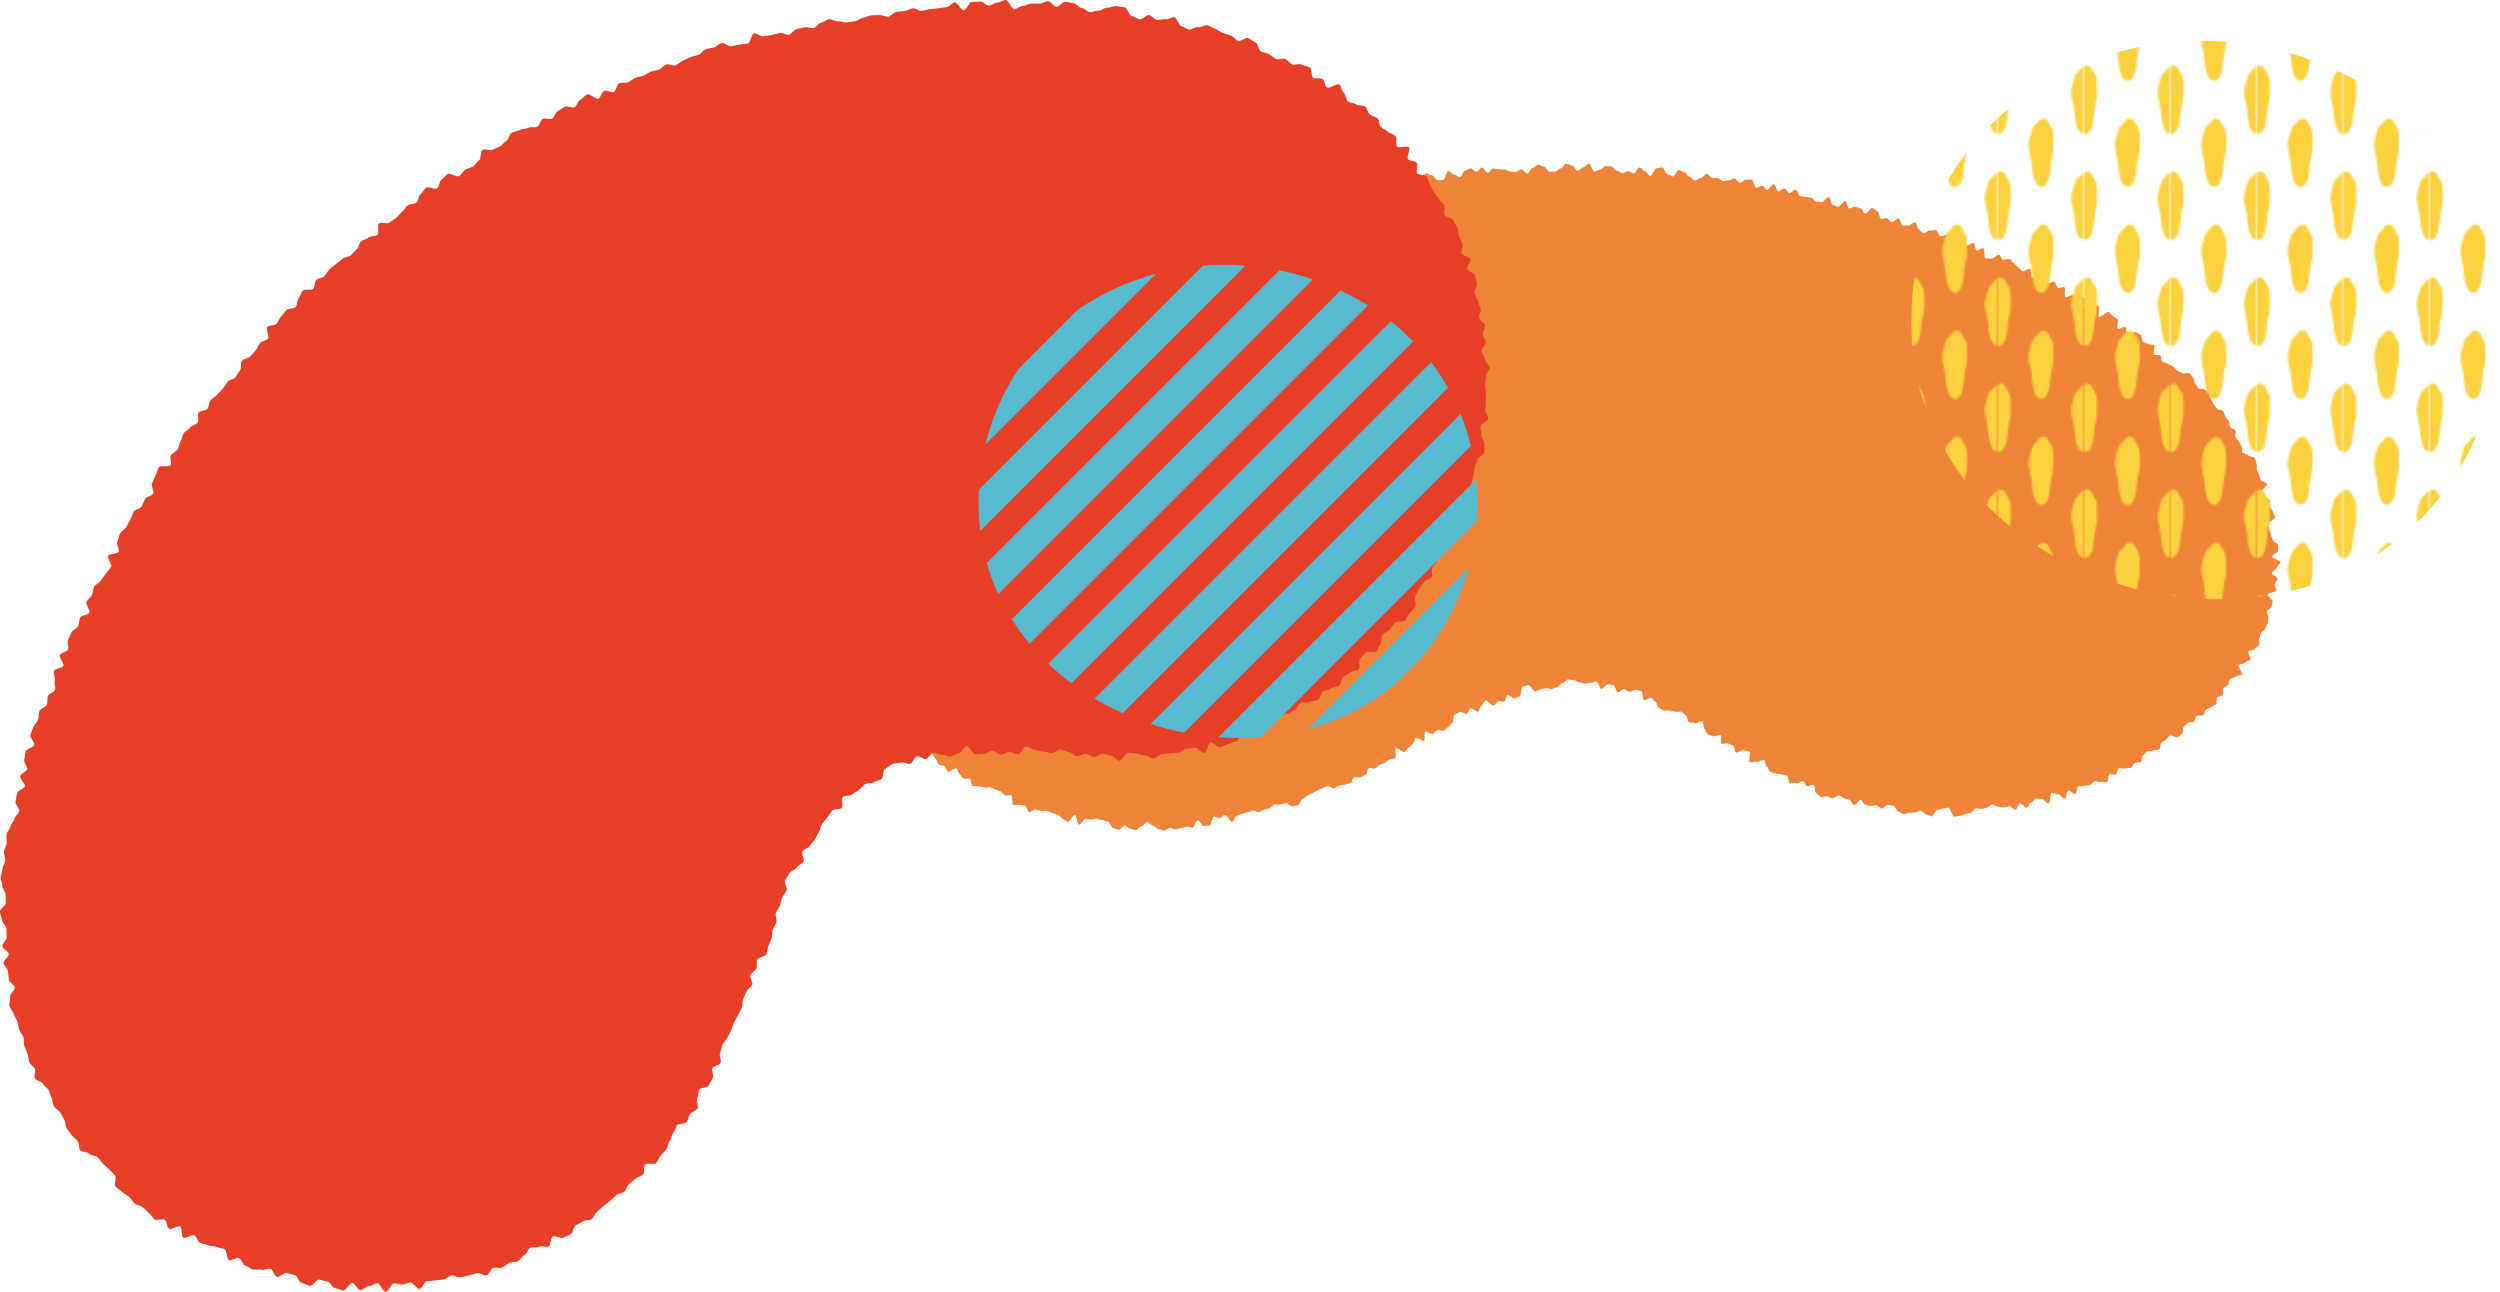 <?xml version="1.0" encoding="UTF-8"?><svg id="_レイヤー_2" xmlns="http://www.w3.org/2000/svg" width="738.55" height="381.6" xmlns:xlink="http://www.w3.org/1999/xlink" viewBox="0 0 738.55 381.6"><defs><style>.cls-1{fill:#fcd13e;}.cls-2{fill:#e73e28;}.cls-3{fill:none;}.cls-4{fill:#58bacf;}.cls-5{fill:url(#Unnamed_Pattern_15);}.cls-6{fill:#ef8337;}.cls-7{clip-path:url(#clippath);}</style><clipPath id="clippath"><rect class="cls-3" x="0" y="0" width="43.5" height="54"/></clipPath><pattern id="Unnamed_Pattern_15" x="0" y="0" width="43.5" height="54" patternTransform="translate(-736.7 -3603.69) scale(.58)" patternUnits="userSpaceOnUse" viewBox="0 0 43.5 54"><rect class="cls-3" width="43.5" height="54"/><g class="cls-7"><path class="cls-1" d="M49.83,51.27c0,2.56-.89,5.13-1.32,7.93-.43,2.8-.39,5.85-1.11,8.04-.98,2.97-2.19,4.18-3.44,4.18-1.74,0-3.06-1.02-3.95-3.81-.75-2.36-1.07-5.48-1.37-8.57-.3-3.08-1.5-6.21-1.5-8.9s1.16-5.06,1.55-7.13c.46-2.44,1.8-2.78,2.88-4.1.97-1.19,1.62-2.32,3.16-2.32,1.62,0,2.03.91,2.78,2.41.78,1.56,2.02,2.58,2.23,5.22.16,2.13.09,4.56.09,7.06Z"/><path class="cls-1" d="M6.33,51.27c0,2.56-.89,5.13-1.32,7.93-.43,2.8-.39,5.85-1.11,8.04-.98,2.97-2.19,4.18-3.44,4.18-1.74,0-3.06-1.02-3.95-3.81-.75-2.36-1.07-5.48-1.37-8.57-.3-3.08-1.5-6.21-1.5-8.9s1.16-5.06,1.55-7.13c.46-2.44,1.8-2.78,2.88-4.1.97-1.19,1.62-2.32,3.16-2.32,1.62,0,2.03.91,2.78,2.41.78,1.56,2.02,2.58,2.23,5.22.16,2.13.09,4.56.09,7.06Z"/><path class="cls-1" d="M49.83-2.73c0,2.56-.89,5.13-1.32,7.93-.43,2.8-.39,5.85-1.11,8.04-.98,2.97-2.19,4.18-3.44,4.18-1.74,0-3.06-1.02-3.95-3.81-.75-2.36-1.07-5.48-1.37-8.57-.3-3.08-1.5-6.21-1.5-8.9s1.16-5.06,1.55-7.13c.46-2.44,1.8-2.78,2.88-4.1.97-1.19,1.62-2.32,3.16-2.32,1.62,0,2.03.91,2.78,2.41.78,1.56,2.02,2.58,2.23,5.22.16,2.13.09,4.56.09,7.06Z"/><path class="cls-1" d="M28.08,24.27c0,2.56-.89,5.13-1.32,7.93-.43,2.8-.39,5.85-1.11,8.04-.98,2.97-2.19,4.18-3.44,4.18-1.74,0-3.06-1.02-3.95-3.81-.75-2.36-1.07-5.48-1.37-8.57-.3-3.08-1.5-6.21-1.5-8.9s1.16-5.06,1.55-7.13c.46-2.44,1.8-2.78,2.88-4.1.97-1.19,1.62-2.32,3.16-2.32,1.62,0,2.03.91,2.78,2.41.78,1.56,2.02,2.58,2.23,5.22.16,2.13.09,4.56.09,7.06Z"/><path class="cls-1" d="M6.33-2.73c0,2.56-.89,5.13-1.32,7.93-.43,2.8-.39,5.85-1.11,8.04-.98,2.97-2.19,4.18-3.44,4.18-1.74,0-3.06-1.02-3.95-3.81-.75-2.36-1.07-5.48-1.37-8.57-.3-3.08-1.5-6.21-1.5-8.9s1.16-5.06,1.55-7.13c.46-2.44,1.8-2.78,2.88-4.1.97-1.19,1.62-2.32,3.16-2.32,1.62,0,2.03.91,2.78,2.41.78,1.56,2.02,2.58,2.23,5.22.16,2.13.09,4.56.09,7.06Z"/></g></pattern></defs><g id="_レイヤー_1-2"><path class="cls-6" d="M302.84,238.05c.53.18.62,1.68,1.15,1.86s1.49-.97,2.02-.8,1.06.33,1.6.49,1.22-.24,1.76-.09.99.57,1.53.7,1.06.34,1.6.47.89,1.07,1.44,1.19.98.79,1.52.91,1.57-2.14,2.11-2.03.61,2.79,1.16,2.89,1.45-1.86,2-1.77,1.09.14,1.64.23,1.15-.32,1.71-.25,1.06.38,1.61.45,1.07.33,1.62.39.94,1.86,1.49,1.91,1.09.5,1.65.54,1.22-1.32,1.77-1.28,1.07.93,1.62.96,1.11.44,1.67.45,1.15-1.21,1.71-1.2,1.12-1.26,1.68-1.25,1.1,1.05,1.66,1.05,1.13,1.07,1.69,1.05,1.14.49,1.7.47,1.1-.75,1.65-.78,1.15.42,1.7.39,1.11-.33,1.66-.38,1.1-.35,1.65-.4,1.16.32,1.71.27.89-2.11,1.45-2.17,1.34,1.8,1.89,1.73,1.12-.11,1.67-.19.76-2.5,1.31-2.58,1.2.52,1.74.43.95-.94,1.5-1.04,1.54,2.25,2.09,2.15.81-1.68,1.35-1.8,1.04-.45,1.58-.56,1.05-.37,1.59-.49,1.03-.42,1.57-.55,1.29.59,1.83.45,1-.57,1.53-.72,1.08-.24,1.62-.39.89-.92,1.42-1.07,1.19.13,1.72-.03,1.09-.23,1.62-.4,1.55,1.13,2.07.95,1.13-.19,1.65-.37.64-1.55,1.16-1.74.91-.75,1.43-.94.95-.61,1.47-.81.96-.58,1.47-.79,1.02-.43,1.53-.64.98-.52,1.49-.74,1.61.9,2.12.67.97-.57,1.47-.81,1.24-.01,1.74-.25,1.11-.3,1.61-.54.53-1.43,1.03-1.68,1.42.29,1.91.03,1.02-.49,1.5-.75.38-1.63.86-1.9c.48-.27,1.46.33,1.94.06s.84-.75,1.32-1.03,1.06-.37,1.54-.65.88-.69,1.36-.97,1.22-.1,1.7-.38-.32-2.71.16-2.99,2.14,1.45,2.62,1.17.69-1,1.17-1.28.78-.86,1.25-1.14.4-1.5.88-1.78,1.95,1.16,2.43.88-.12-2.42.36-2.7,1.8.91,2.28.64.79-.84,1.28-1.11,1.49.41,1.97.15.8-.83,1.28-1.09.73-.96,1.22-1.22.14-2.13.63-2.38.97-.55,1.47-.8,1.61.74,2.11.5.62-1.28,1.11-1.51,1.73,1.11,2.24.88.53-1.5,1.04-1.73.66-1.29,1.17-1.51,1.9,1.72,2.41,1.51.76-1.04,1.28-1.24,1.25.23,1.77.05.56-1.73,1.08-1.91,1.52,1.12,2.04.96.98-.48,1.51-.63.38-2.78.91-2.92,1.11-.24,1.65-.37,1.58,1.97,2.12,1.85,1.01-.51,1.55-.61,1.07-.23,1.61-.32,1.13.28,1.68.21,1.03-.51,1.58-.57,1.01-1.11,1.56-1.15,1.07-1.07,1.63-1.1,1.15.22,1.7.21,1.12.67,1.68.68,1.1.32,1.66.35,1.14-.3,1.69-.26,1.17-.42,1.72-.35.85,2.09,1.4,2.17,1.34-1.43,1.89-1.33,1.13.07,1.68.19.68,2.01,1.22,2.14,1.39-1.06,1.93-.92.99.58,1.52.74,1.38-.69,1.91-.52,1.14.18,1.66.36.26,2.48.78,2.68,1.55-.93,2.07-.71c.51.21.82.91,1.32,1.13s.49,1.58.99,1.81.93.56,1.43.8,1.28-.13,1.77.11,1.22.02,1.71.28,1.39-.25,1.87.02.79.86,1.28,1.13.34,1.63.82,1.91,1.27,0,1.75.28,1.77-.8,2.24-.52.11,1.95.58,2.24.51,1.27.98,1.56,1.11.3,1.58.59,1.73-.67,2.2-.37-.12,2.24.35,2.54,1.5-.3,1.97,0,1.07.38,1.54.67.24,1.67.71,1.97,1.93-.97,2.39-.68,1.19.17,1.66.46-.42,2.77.05,3.06,1.52-.36,1.99-.07,1.77-.8,2.24-.52.32,1.61.8,1.89.54,1.29,1.02,1.56,1.14.23,1.63.5,1.24.03,1.73.29,1.15.17,1.64.42.27,1.94.77,2.18,1.36-.25,1.86-.02,1.56-.78,2.06-.55.66,1.22,1.17,1.43,1.44-.66,1.96-.45.26,2.36.78,2.55.86.92,1.39,1.1,1.29-.31,1.82-.14c.52.17,1.05.34,1.58.5s1.44-1.01,1.97-.86.92.74,1.45.89,1.05.31,1.58.44.78,1.44,1.32,1.57,1.49-1.64,2.03-1.52.83,1.34,1.37,1.44,1.08.21,1.62.31,1.16-.28,1.7-.19.97.89,1.51.97,1.27-1.14,1.81-1.07,1.07.17,1.61.24.91,1.64,1.45,1.7,1.04.74,1.58.79,1.15-.48,1.7-.43,1.11-.11,1.66-.07,1.13-.57,1.68-.54,1.05,1.06,1.6,1.09,1.09.6,1.64.62,1.14-1.92,1.69-1.91,1.09-.41,1.64-.41,1.08-.27,1.63-.28,1.15,2.7,1.69,2.68,1.11-.2,1.66-.22,1.09-.51,1.63-.54,1.09-.32,1.63-.36,1-1.34,1.55-1.39,1.12.31,1.66.26,1.06-.36,1.6-.42.99-.92,1.53-.99,1.19.78,1.73.71,1.14.31,1.69.23,1.05-.35,1.59-.43,1.31,1.18,1.85,1.09.8-1.79,1.34-1.89c.54-.1,1.4,1.43,1.94,1.32s.83-1.44,1.37-1.56.9-.99,1.43-1.11,1.15.13,1.68,0,1.54,1.57,2.07,1.43.32-3.01.85-3.16,1.29.55,1.81.4,1.6,1.49,2.12,1.32.42-2.31.94-2.48,1.57,1.22,2.09,1.04.45-2.03.97-2.22,1.18.06,1.7-.13,1.17-.02,1.68-.22.82-.9,1.32-1.11,1.33.34,1.84.13,1.33.28,1.83.06.28-2.05.78-2.28,1.35.29,1.84.05.45-1.55.94-1.8,1.36.27,1.85.02,1.26.03,1.75-.23.65-1.09,1.13-1.36,1.27,0,1.74-.28.23-1.76.7-2.04.76-.83,1.22-1.12,1.31.03,1.77-.27,1.3-.03,1.75-.34.21-1.61.66-1.93.89-.62,1.33-.94.71-.85,1.15-1.18,2.01.83,2.44.49.77-.81,1.19-1.16.09-1.62.51-1.97.73-.81,1.14-1.17,1.47.02,1.88-.35.32-1.27.72-1.64,1.63.12,2.02-.26.39-1.17.78-1.56,1.15-.42,1.53-.81,1.12-.47,1.49-.88-.04-1.53.32-1.94,1.3-.34,1.65-.75-.23-1.62.11-2.04,1.1-.52,1.44-.95.19-1.23.51-1.67,1.45-.3,1.76-.75,1.53-.3,1.84-.75-1.33-2.2-1.04-2.66,1.63-.26,1.92-.73,1.35-.49,1.63-.97-.9-1.78-.63-2.26,1.68-.36,1.93-.84.99-.76,1.23-1.25-.18-1.33.05-1.83.35-1.06.56-1.57,1-.8,1.21-1.31.48-1.02.67-1.54.07-1.17.25-1.69-.61-1.36-.45-1.89,1.25-.79,1.4-1.32.21-1.1.34-1.64-1.62-1.5-1.5-2.04c.12-.54,2.47-.62,2.57-1.16s-.57-1.24-.48-1.79.78-1.02.85-1.56-1.78-1.32-1.72-1.87,1.43-.97,1.47-1.52,1.11-1.07,1.13-1.61-2.52-1.19-2.52-1.74,1.77-1.09,1.77-1.64.07-1.13.05-1.67-1.55-1.01-1.59-1.56-.58-1.02-.63-1.57-.28-1.04-.35-1.58-.14-1.05-.23-1.59,1.99-1.47,1.89-2.01-.53-1.03-.65-1.57-.77-.95-.91-1.49.15-1.19,0-1.72-1.31-.75-1.47-1.28-.82-.86-1-1.38,1.84-1.84,1.65-2.35-1.6-.57-1.8-1.08-.32-1.06-.54-1.56-.44-1.01-.68-1.51.2-1.33-.05-1.82-.22-1.15-.48-1.64-1.7-.34-1.96-.83-1.48-.4-1.76-.88.04-1.28-.25-1.75-.5-.97-.8-1.43-.64-.88-.95-1.34.23-1.49-.09-1.94-1.18-.51-1.5-.96-.07-1.33-.4-1.77-.64-.9-.99-1.34-.32-1.17-.67-1.6-1.42-.26-1.78-.68-.64-.9-1.01-1.32-.43-1.1-.8-1.51-.24-1.29-.61-1.7-.81-.78-1.19-1.17-1.56-.03-1.95-.42-.57-.99-.96-1.38-.24-1.35-.63-1.73-.65-.94-1.05-1.32-1.81.33-2.22-.04-1.06-.46-1.48-.82-.75-.81-1.17-1.17-1.09-.41-1.51-.76-1.19-.27-1.62-.63-.19-1.49-.62-1.84-1.45.07-1.88-.28.5-2.42.06-2.76-1.35-.06-1.79-.39-1.13-.33-1.57-.65-.15-1.66-.6-1.99-1.02-.49-1.46-.81-2.17,1.18-2.63.86.07-2.02-.39-2.34-1.87.81-2.33.5.4-2.59-.06-2.89-.9-.64-1.37-.94-.77-.85-1.24-1.15-2.39,1.73-2.86,1.44.41-2.74-.07-3.03-.88-.7-1.35-.98-2.27,1.65-2.75,1.37.29-2.66-.19-2.94-.92-.63-1.4-.9-1.48.36-1.96.09-1.72.83-2.21.57.2-2.65-.28-2.91-1.47.39-1.95.13-.48-1.44-.97-1.7-1.52.52-2.01.27-.99-.48-1.48-.73-.64-1.17-1.14-1.41-1.59.71-2.08.46-.12-2.25-.62-2.49-1.69.95-2.18.71-.74-1.01-1.24-1.24-.81-.87-1.31-1.1-.73-1.05-1.24-1.28-1.43.46-1.93.24-.67-1.22-1.17-1.44-1.8,1.35-2.31,1.13-1.23.08-1.74-.14-.03-2.72-.54-2.93-1.54.81-2.05.6-.37-1.98-.88-2.19-1.6.98-2.11.78-1.32.33-1.83.13-.74-1.12-1.25-1.32-1.14-.12-1.65-.32-.62-1.45-1.14-1.64-1.39.55-1.91.35-.61-1.52-1.13-1.71-1.26.22-1.78.03-1.53,1-2.05.82-.83-.93-1.35-1.11-.5-1.91-1.02-2.09-1.54,1.1-2.06.92-1.23.21-1.75.04c-.52-.18-.51-1.97-1.04-2.14s-1.58,1.28-2.11,1.11-.83-1.02-1.36-1.18-1.29.42-1.81.25-.51-2.11-1.04-2.27-.91-.82-1.44-.98-1.7,1.84-2.23,1.68-.75-1.4-1.28-1.55-1.06-.34-1.59-.49-1.31.61-1.85.46-.62-1.96-1.15-2.1-1.62,1.81-2.16,1.67-1.01-.49-1.55-.63-.61-2.09-1.15-2.22-1.53,1.58-2.07,1.45-1.12-.03-1.66-.16-.89-1.03-1.43-1.16-1.1-.14-1.64-.26-1.12-.04-1.66-.16-.73-1.83-1.28-1.95-1.37,1.13-1.91,1.02-.87-1.27-1.41-1.38-1.32.98-1.87.87-.73-2.04-1.28-2.15-1.47,1.83-2.02,1.73-.92-1.13-1.46-1.23-1.25.7-1.79.6-.72-2.33-1.27-2.42-1.14.09-1.69,0-1.29,1.05-1.84.96-.94-1.18-1.49-1.26-1.21.61-1.76.53-1.16.32-1.71.24-1-.86-1.55-.94-1.12.05-1.67-.03-.97-1.17-1.52-1.24-1.28,1.35-1.83,1.28-1.2.78-1.75.72-.99-1.01-1.55-1.07-.97-1.3-1.52-1.36-1.05-.64-1.6-.7-1.31,1.99-1.86,1.94-1.05-.64-1.6-.69-.95-1.92-1.5-1.96-1.14.29-1.69.24-1.29,2.31-1.84,2.27-1.01-1.35-1.56-1.39-1.04-1.11-1.59-1.15-1.22,1.86-1.77,1.82-1.07-.67-1.62-.7-1.14.61-1.69.59-1.07-.7-1.63-.72-1.06-1.25-1.61-1.27-1.11-.1-1.66-.12-1.14,1.09-1.7,1.08-1.12.57-1.67.55-1.06-2.28-1.62-2.29-1.13,1.04-1.68,1.03-1.12,1.04-1.67,1.04-1.1-1.59-1.65-1.59-1.11-.54-1.67-.54-1.1,1.42-1.66,1.43-1.1.89-1.65.9-1.1.06-1.66.07-1.14-1.56-1.69-1.55-1.13-.54-1.68-.52-1.08.93-1.64.94-1.05,1.66-1.6,1.68-1.16-1.29-1.71-1.27-1.07.8-1.62.83-1.12-.21-1.67-.18-1.14-.61-1.7-.57-1.12-.14-1.67-.1-1.13-.25-1.68-.21-1.02,1.21-1.58,1.25-1.23-1.57-1.79-1.53-1.01,1.26-1.56,1.3-1.21-1.1-1.76-1.05-1.06.61-1.61.66-.93,1.88-1.48,1.94-1.2-.83-1.75-.78-1.23-1.08-1.78-1.02-.83,2.51-1.38,2.58-1.1.06-1.65.13-1.31-1.58-1.86-1.51-1.2-.59-1.75-.52-.77,2.61-1.32,2.69-1.06.34-1.61.42-1.3-1.31-1.85-1.23-.89,1.52-1.44,1.61-1.14-.19-1.69-.11-1.43-1.93-1.98-1.84-1.06.43-1.6.53-1.06.37-1.61.47-.89,1.34-1.43,1.44-1.3-.98-1.85-.88-.69,2.32-1.24,2.42-1.34-1.13-1.88-1.02-1.33-1.02-1.88-.91-.58,2.73-1.12,2.84-1.11.06-1.66.17-1.35-1.03-1.89-.91-.81,1.46-1.35,1.58-1.39-1.13-1.93-1-.69,1.93-1.23,2.06-1.34-.85-1.87-.73-1.2-.24-1.74-.11-.71,1.73-1.25,1.86-1.4-1.01-1.93-.88-1.03.46-1.56.6c-.54.14-1.38-.89-1.92-.75s-.64,1.88-1.17,2.02-1.14.01-1.68.16-.93.78-1.46.94-.95.68-1.48.84-1.59-1.49-2.12-1.33-.98.58-1.51.75-1.24-.26-1.77-.1-1.05.38-1.57.55-.37,2.48-.9,2.65-1.54-1.18-2.07-1-1.32-.45-1.84-.27-.35,2.44-.87,2.62-1.29-.36-1.81-.18-1.62-1.26-2.14-1.08-.57,1.73-1.09,1.91-.79,1.07-1.31,1.26-1,.48-1.52.67-1.26-.21-1.78-.02-1.43-.63-1.94-.43-.66,1.36-1.18,1.56-.62,1.42-1.14,1.63c-.51.2-1.52-.83-2.04-.62s-1,.48-1.52.68-1.42-.54-1.93-.33-.92.68-1.44.89-.53,1.61-1.04,1.83-1.56-.85-2.07-.63-.79.97-1.31,1.19-.9.71-1.42.93-1.29-.18-1.8.04-.44,1.76-.95,1.99-1.84-1.42-2.35-1.2-1.05.37-1.56.6-.03,2.65-.53,2.88-2.04-1.8-2.55-1.57.02,2.7-.48,2.94-.83.83-1.33,1.07-2.04-1.72-2.54-1.48-1.22.04-1.72.29-.38,1.77-.88,2.02-1.01.46-1.51.71-.4,1.67-.9,1.92-1.41-.33-1.9-.08-.66,1.13-1.16,1.39-1.27-.05-1.76.21-1.43-.33-1.92-.07-1.05.4-1.54.66-.21,1.95-.69,2.21-2.04-1.4-2.53-1.13.15,2.55-.33,2.82-1.51-.41-1.99-.13-.23,1.81-.71,2.09-1.41-.22-1.89.06-1.59-.5-2.07-.21-.5,1.33-.97,1.62-.39,1.47-.86,1.76-1.55-.38-2.02-.08-.14,1.82-.61,2.13-2.27-1.44-2.73-1.14-.99.53-1.45.84,0,1.97-.46,2.28-1.53-.26-1.99.06c-.45.32-.89.65-1.34.97s-.56,1.11-1,1.43-.56,1.08-1,1.4-.35,1.33-.79,1.66-2.62-1.59-3.05-1.25.92,2.93.49,3.27-2-.73-2.42-.39.21,1.96-.21,2.31-1.82-.46-2.24-.1-.41,1.2-.82,1.56-.23,1.37-.63,1.74-2.45-1.04-2.85-.67.89,2.53.49,2.91-.81.72-1.2,1.1-2.43-.87-2.81-.48-.53,1.03-.91,1.43.36,1.84,0,2.25-2.17-.48-2.53-.07-.71.86-1.07,1.27-.08,1.38-.43,1.8-.78.79-1.12,1.21-.15,1.28-.48,1.71.15,1.47-.18,1.91-1.51.24-1.83.68-.8.77-1.11,1.22-1.37.41-1.67.87-.43,1.05-.72,1.51-.18,1.18-.46,1.65-.77.83-1.04,1.3-.7.88-.96,1.36-.24,1.12-.49,1.61-.32,1.07-.56,1.56-1.5.52-1.73,1.02.9,1.61.69,2.11c-.22.51.7,1.46.5,1.97s-1.62.55-1.81,1.06.08,1.19-.09,1.71-.43,1.01-.59,1.54-.19,1.08-.33,1.61-1.61.73-1.74,1.27.32,1.22.21,1.76,1.37,1.37,1.27,1.91-2.71.67-2.79,1.21,1.93,1.38,1.86,1.92-1.57.94-1.62,1.48-.13,1.11-.16,1.66-1.03,1.08-1.05,1.63,1.07,1.15,1.06,1.71.41,1.11.42,1.66.24,1.09.26,1.64,0,1.1.04,1.65.71,1.03.76,1.58-.02,1.09.05,1.64.64,1,.72,1.54-.63,1.21-.53,1.75-.69,1.26-.57,1.8,1.17.87,1.3,1.41.81.92.95,1.45-1.55,1.58-1.4,2.11.87.91,1.03,1.43.5,1,.69,1.52,1.25.71,1.45,1.23.02,1.16.23,1.67-1.22,1.71-1,2.22.98.8,1.21,1.3.08,1.21.32,1.71,2.46,0,2.71.5-1.52,2.06-1.25,2.54,2.57-.17,2.84.31-.47,1.55-.18,2.02.45,1.03.74,1.49,0,1.33.31,1.79,1.46.35,1.78.81,1.1.57,1.42,1.02.16,1.25.5,1.69,1.89-.09,2.24.34.45,1.02.8,1.45-.1,1.51.26,1.93.12,1.38.49,1.79,1.71-.07,2.09.33-.03,1.55.35,1.95,1.89-.33,2.28.06.13,1.43.53,1.81.53,1.05.94,1.42.35,1.27.77,1.64,1.39.1,1.81.45,1.01.51,1.44.86,1.02.48,1.46.82.48,1.19.92,1.52.47,1.24.92,1.57,1.24.18,1.69.5.49,1.26.95,1.56,2.1-1.19,2.57-.89.43,1.36.9,1.66.66,1.04,1.14,1.32,1.4-.22,1.88.06.27,1.79.75,2.05,1.3-.06,1.79.2,1.2.07,1.7.32,1.34-.24,1.83,0,1.03.36,1.53.59,1.03.35,1.54.58.77.96,1.28,1.18,1.3-.3,1.81-.09.1,2.74.62,2.94,1.29-.27,1.81-.08,1.16.04,1.68.23Z"/><path class="cls-2" d="M131.11,377.97c.82-.16,1.47-1.01,2.29-1.19s1.88.78,2.69.59c.81-.2,1.63-.36,2.43-.58s1.61-.43,2.41-.67c.8-.24,2.04.89,2.83.64s1.14-1.91,1.92-2.19,1.85.19,2.63-.1,1.38-1.09,2.15-1.41,1.77-.13,2.53-.46,1.17-1.5,1.93-1.84.99-1.76,1.74-2.12,1.86.03,2.6-.35,2.07.33,2.8-.06.5-2.51,1.22-2.93,2.38.76,3.09.32,1.61-.6,2.31-1.05c.7-.45.65-2.07,1.34-2.53s1.5-.75,2.19-1.23,1.93-.19,2.6-.68.89-1.61,1.55-2.12,1.22-1.14,1.87-1.66,1.32-1.02,1.96-1.56,1.21-1.15,1.84-1.7,1.81-.49,2.42-1.05.73-1.67,1.34-2.24,1.37-.99,1.96-1.57,1.68-.7,2.26-1.3,0-2.31.56-2.92,2.71.2,3.27-.42.8-1.55,1.34-2.18,1.15-1.24,1.68-1.88.45-1.8.97-2.45.54-1.69,1.05-2.35.63-1.6,1.13-2.27,2.4-.33,2.88-1.01.53-1.68,1-2.37,1.71-.89,2.17-1.58-.53-2.33-.09-3.04.2-1.82.63-2.53,2.33-.56,2.75-1.28.83-1.46,1.23-2.19-.49-2.15-.1-2.89,2-.84,2.38-1.59-.5-2.1-.14-2.86.35-1.66.7-2.41,1.07-1.33,1.41-2.09.84-1.44,1.16-2.21.56-1.56.86-2.34.91-1.43,1.21-2.21c.29-.77.82-1.45,1.11-2.22s.06-1.73.34-2.5.77-1.47,1.04-2.25,1.41-1.25,1.69-2.02-.85-2.04-.57-2.82,1.52-1.21,1.8-1.99-.07-1.77.2-2.55,2.47-.87,2.75-1.65.31-1.63.59-2.41.67-1.5.95-2.28.03-1.74.32-2.51.81-1.45,1.1-2.22-.48-1.95-.18-2.72.89-1.42,1.2-2.18.4-1.62.72-2.38.92-1.4,1.25-2.15-.78-2.18-.43-2.92.95-1.4,1.31-2.14,1.79-.96,2.17-1.69,1.57-1.03,1.96-1.75-.71-2.29-.3-3,1.7-.92,2.13-1.62,1.11-1.23,1.56-1.92.68-1.52,1.16-2.19.41-1.75.91-2.4,1.08-1.27,1.6-1.9.88-1.44,1.43-2.06,2.24-.16,2.81-.76-.31-2.67.29-3.23,2.09-.18,2.72-.71,1.42-.84,2.07-1.35,1.11-1.24,1.79-1.72,1.89-.08,2.59-.52,1.51-.55,2.23-.96.41-2.67,1.15-3.05,1.34-1.11,2.1-1.44,1.77-.12,2.54-.42,1.97.63,2.76.37,1.11-1.93,1.91-2.16c.78-.23,1.94.93,2.75.73s1.3-1.71,2.12-1.87c.8-.16,1.81.77,2.63.64s1.71.61,2.54.51c.83-.1,1.56-.89,2.39-.97s1.52-2.05,2.35-2.1,1.81,2.46,2.65,2.42,1.64-.13,2.47-.15,1.65-.95,2.48-.96c.84,0,1.65,1.22,2.48,1.24s1.68-.88,2.51-.86,1.63.69,2.47.73c.83.04,1.79-2.35,2.62-2.3s1.62.97,2.46,1.02,1.65.44,2.48.5c.83.06,1.65.38,2.48.44s1.76-1.15,2.59-1.09,1.62.69,2.46.75c.83.06,1.59,1.19,2.42,1.25s1.73-.75,2.56-.7,1.62.88,2.45.93,1.73-1.05,2.56-1.01c.83.04,1.64.58,2.48.61s1.64,1.49,2.47,1.51,1.69-2.36,2.53-2.36,1.65.25,2.49.23,1.68.6,2.51.57,1.73.96,2.56.9,1.58-1.24,2.42-1.32,1.65-.14,2.48-.24,1.67-.04,2.5-.17,1.5-1.05,2.32-1.2,1.66-.08,2.48-.26c.8-.18,2.09,1.7,2.89,1.51s.96-2.83,1.75-3.05,2.17,1.61,2.95,1.37,1.53-.69,2.31-.94,1.58-.52,2.35-.8,1.12-1.72,1.89-2.01,2.07.76,2.83.45.56-2.87,1.31-3.2,1.51-.58,2.25-.92,1.73-.14,2.46-.5,1.26-1.09,1.99-1.47c.73-.38,1.75-.17,2.47-.56s1.46-.73,2.17-1.14.94-1.59,1.64-2.02,2.04.2,2.73-.24,1.79-.28,2.47-.74.72-1.85,1.39-2.32,1.69-.46,2.35-.94,1.8-.36,2.45-.86.51-2.02,1.15-2.54,1.45-.82,2.08-1.34,1.87-.36,2.49-.9-.13-2.6.48-3.15,1.04-1.25,1.64-1.82,2.57.3,3.15-.28.67-1.66,1.24-2.25.02-2.22.57-2.82c.56-.61,1.56-.8,2.11-1.42s.92-1.38,1.45-2.01c.54-.64,2.58-.03,3.1-.68s.82-1.49,1.33-2.15,1.2-1.2,1.69-1.87-.52-2.41-.04-3.09.67-1.52,1.13-2.21,1.02-1.29,1.46-1.99,1.83-.81,2.26-1.52-.18-2.02.23-2.74,1.02-1.31,1.42-2.04,1.24-1.21,1.62-1.95.22-1.73.59-2.48,2.66-.59,3-1.34.95-1.43,1.28-2.19-1.92-2.61-1.61-3.38,1.78-1.07,2.08-1.84-.33-1.88-.05-2.66,1.54-1.21,1.8-2,.75-1.51.99-2.3.11-1.7.33-2.5.47-1.59.68-2.4.14-1.67.33-2.48.7-1.54.88-2.35,1.86-1.33,2.02-2.15-.14-1.74,0-2.56-1.02-1.85-.89-2.67-.31-1.71-.21-2.53,2.16-1.43,2.25-2.25-.94-1.77-.87-2.6.14-1.66.19-2.49-.07-1.67-.04-2.5-.22-1.66-.2-2.49.29-1.65.28-2.48,1.03-1.69,1.01-2.52-1.31-1.62-1.35-2.45-.98-1.59-1.04-2.41,1.4-1.78,1.32-2.6-.8-1.58-.9-2.41.74-1.78.62-2.6-1.58-1.44-1.71-2.26.6-1.79.44-2.6-.67-1.56-.84-2.37-.78-1.52-.97-2.33.9-1.94.69-2.74-.24-1.68-.48-2.47-2.13-1.09-2.38-1.88,1.25-2.16.98-2.95-2.36-.92-2.65-1.7.57-1.99.26-2.76-.63-1.54-.96-2.31-.18-1.75-.53-2.51c-.35-.76-.86-1.46-1.22-2.21s-2.19-.77-2.57-1.5.34-2.06-.05-2.79-1.16-1.26-1.57-1.98-1.12-1.27-1.55-1.97-.67-1.54-1.12-2.24-.46-1.7-.93-2.38-2.4-.34-2.89-1.01.46-2.39-.05-3.05-2.1-.47-2.62-1.12.81-2.83.28-3.46-2.99.38-3.54-.24.19-2.41-.38-3.02-1.65-.73-2.24-1.32-1.52-.82-2.12-1.4-.39-2.02-1-2.58-1.68-.63-2.31-1.17-.68-1.78-1.32-2.31-2.04-.14-2.69-.65-1.77-.4-2.43-.9-.55-2.05-1.22-2.53-.67-1.97-1.36-2.44c-.69-.47-2.89,1.33-3.59.87s-.64-2.06-1.35-2.5-1.98.09-2.7-.34-.36-2.7-1.09-3.11-1.68-.44-2.41-.83-2.05.33-2.79-.05-1.24-1.22-1.99-1.59c-.75-.36-1.99.34-2.74-.01s-1.33-1.04-2.1-1.38-1.57-.51-2.34-.83-.84-2.36-1.61-2.66-1.42-1-2.2-1.3-2.19,1.13-2.97.85-1.31-1.29-2.1-1.56-1.58-.54-2.37-.79-1.45-.96-2.25-1.2-1.5-.85-2.3-1.07-1.95.78-2.75.56-1.94.9-2.74.69-1.49-.82-2.3-1.01-1.15-2.43-1.96-2.61-1.87.77-2.69.61-1.75.28-2.56.13-1.46-1.23-2.28-1.38-1.92,1.4-2.74,1.26-1.54-.84-2.36-.97-1.32-2.49-2.15-2.6-1.66-.24-2.49-.34-1.75.55-2.58.45-1.78.98-2.61.89-1.71.51-2.54.43-1.56-1.14-2.39-1.21-1.57-1.34-2.4-1.4-1.65-.44-2.48-.49-1.76,1.58-2.59,1.54-1.6-1.6-2.43-1.64-1.7.71-2.53.69-1.67.02-2.5,0-1.67.67-2.51.66-1.66.97-2.49.97S297.93,0,297.1,0s-1.66.76-2.5.77-1.65.87-2.48.89-1.71-1.25-2.54-1.22-1.67.12-2.5.15-1.55,2.41-2.38,2.46-1.8-2.42-2.63-2.37c-.83.05-1.58,1.37-2.41,1.43s-1.65.27-2.48.33-1.65.2-2.48.27-1.63.43-2.46.5-1.75-.84-2.58-.75-1.6.69-2.43.78-1.65.19-2.48.28c-.83.1-1.51,1.3-2.34,1.41s-1.75-.59-2.57-.48-1.68-.02-2.5.1-1.59.59-2.41.72-1.54.87-2.36,1-1.65.22-2.46.35-1.77-.47-2.58-.33c-.82.14-1.83-.75-2.64-.6s-1.54.87-2.35,1.03-1.42,1.41-2.23,1.57-1.78-.41-2.59-.24c-.81.17-1.61.39-2.43.56-.81.17-1.38,1.45-2.19,1.63s-1.85-.68-2.66-.49-1.62.37-2.42.56-1.65.23-2.46.44-2.01-1.12-2.81-.91-.99,2.77-1.79,2.99-1.68.13-2.48.35-1.65.26-2.44.49c-.8.23-2.09-1.2-2.88-.96s-1.43,1.05-2.22,1.29-1.66.27-2.46.52-1.29,1.42-2.08,1.68-1.63.38-2.41.64c-.79.26-1.47.83-2.26,1.1s-1.38,1.06-2.17,1.34-1.95-.52-2.73-.24-1.32,1.23-2.1,1.52c-.78.29-1.66.3-2.44.6s-1.44.88-2.21,1.19c-.77.3-1.65.34-2.42.65s-1.38,1.01-2.15,1.33-1.83-.07-2.59.25-.83,2.26-1.6,2.59-2.09-.65-2.85-.31-.94,1.94-1.7,2.28-2.57-1.62-3.32-1.27-1.27,1.21-2.02,1.57-.95,1.85-1.7,2.22-2.09-.5-2.84-.13-1.39.95-2.13,1.32-.93,1.82-1.67,2.2-2.03-.31-2.77.08-.87,1.9-1.6,2.29-1.92-.05-2.64.35-1.78.23-2.5.64-1.68.42-2.4.83-.83,1.89-1.55,2.31-1.18,1.28-1.89,1.7-1.59.57-2.3,1-2.21-.42-2.91.02c-.71.44-.31,2.65-1.01,3.09s-1.08,1.38-1.78,1.82-1.64.51-2.33.97-1.06,1.4-1.75,1.86-2.72-1.08-3.41-.62-1.17,1.25-1.85,1.72-.58,2.08-1.26,2.56-2.54-.72-3.22-.24-1.01,1.45-1.69,1.94-.57,2.03-1.24,2.52c-.67.49-1.88.25-2.54.75s-1,1.43-1.66,1.93-1.11,1.27-1.77,1.78-1.38.93-2.03,1.44-2.39-.33-3.03.19.18,2.86-.46,3.39-1.92.27-2.56.8-1.65.61-2.29,1.15-.65,1.79-1.29,2.33-1.11,1.25-1.74,1.79-1.83.43-2.45.98-1.31,1.02-1.93,1.58-1.31,1.03-1.92,1.59-.93,1.45-1.53,2.01-1.76.56-2.36,1.13-.35,2.04-.95,2.62-2.4-.08-2.99.5-.67,1.7-1.26,2.28c-.59.59-.34,2.01-.92,2.6s-2.1.27-2.68.86-1.03,1.32-1.61,1.92-.76,1.57-1.33,2.17-2.13.29-2.7.9.69,2.88.13,3.5-1.76.64-2.31,1.26-.74,1.56-1.29,2.18-1.13,1.21-1.67,1.84-1.87.58-2.41,1.22.01,2.18-.52,2.81-.86,1.43-1.39,2.07-1.78.68-2.31,1.33-.9,1.4-1.41,2.05-1.21,1.16-1.72,1.81-1.44.98-1.95,1.64-.35,1.82-.85,2.48-2.15.47-2.64,1.14.25,2.25-.24,2.92-1.74.79-2.22,1.47-1.44,1.02-1.92,1.7-.47,1.7-.94,2.39-.4,1.74-.87,2.42-1.51.99-1.97,1.68.36,2.22-.1,2.92-3.07-.01-3.52.69-.49,1.67-.93,2.37-.59,1.6-1.03,2.3.76,2.41.33,3.12-1.95.76-2.37,1.47-.62,1.56-1.04,2.28-1.91.81-2.33,1.53-.59,1.58-1,2.31c-.41.73-.76,1.49-1.17,2.22s-1.44,1.11-1.85,1.84-.43,1.67-.83,2.41.77,2.31.38,3.05-2.66.47-3.05,1.21,1.21,2.52.82,3.26-1.18,1.26-1.56,2-1.09,1.31-1.47,2.05-1.58,1.07-1.95,1.82-.32,1.71-.69,2.46-1.23,1.26-1.59,2.01,1.21,2.43.85,3.19-2.36.72-2.72,1.47-.24,1.73-.59,2.49-1.64,1.09-1.98,1.85-.67,1.54-1.01,2.3.35,1.98.01,2.74-2.07.93-2.4,1.7,1.34,2.38,1.01,3.15-2.49.78-2.8,1.55.58,2.04.27,2.81.37,1.93.07,2.71-1.81,1.09-2.11,1.87-.02,1.77-.31,2.55-1.91,1.09-2.19,1.87-.12,1.73-.39,2.52-1.11,1.39-1.38,2.18-.67,1.55-.92,2.35,1.41,2.2,1.16,2.99-2.29,1.05-2.53,1.85-.21,1.69-.44,2.49,1.07,2.03.85,2.83-1.84,1.24-2.04,2.05c-.21.81,1.59,2.13,1.39,2.94s-2.1,1.22-2.29,2.04-.32,1.66-.49,2.48,1.27,1.98,1.1,2.8-1.24,1.46-1.39,2.28-1.07,1.52-1.21,2.34-1.01,1.55-1.14,2.38.15,1.74.04,2.57-.69,1.62-.79,2.45.46,1.76.37,2.59-.75,1.63-.82,2.46-.43,1.67-.49,2.51.46,1.73.42,2.57,1.06,1.74,1.03,2.58.03,1.67,0,2.51S0,268.48,0,269.32s.58,1.69.6,2.53,1.26,1.65,1.29,2.49.06,1.67.1,2.51-1.37,1.78-1.3,2.62,1.8,1.53,1.88,2.37-1.61,1.87-1.51,2.7,1.18,1.55,1.29,2.38.17,1.67.3,2.5,1.57,1.42,1.72,2.25-1.57,2.01-1.4,2.84-.36,1.82-.17,2.64,1,1.51,1.21,2.33.88,1.52,1.11,2.33c.22.8.35,1.63.59,2.42s.95,1.44,1.21,2.22.01,1.76.29,2.53.61,1.55.91,2.32.19,1.73.51,2.49,1.32,1.25,1.66,2-.36,2.01,0,2.76,2.01.87,2.38,1.61,1.32,1.17,1.71,1.9.46,1.62.87,2.34.29,1.75.71,2.46,1.4,1.08,1.85,1.78.72,1.5,1.18,2.19.24,1.86.71,2.53,1.02,1.33,1.51,1.99,1.25,1.15,1.75,1.8.21,1.97.73,2.62,2.1.43,2.63,1.06,1.98.46,2.53,1.07,1.02,1.28,1.58,1.88,1.23,1.08,1.81,1.67,1.11,1.19,1.71,1.77-.4,2.81.21,3.37,1.35,1.01,1.97,1.56,1.4.94,2.03,1.48,1.02,1.39,1.66,1.92,1.69.57,2.34,1.08,1.18,1.21,1.84,1.71,1.03,1.43,1.7,1.91,2.31-.39,2.99.08.52,2.21,1.21,2.66,2.65-1.07,3.35-.64.2,2.86.91,3.28,2.56-1.11,3.28-.7.89,1.8,1.62,2.19,1.67.36,2.41.74,1.76.14,2.5.5,1.64.34,2.39.69.54,2.86,1.3,3.19,2.17-.9,2.94-.59,1.03,1.89,1.81,2.19,1.45.89,2.23,1.17,1.83-.19,2.61.07,1.88-.49,2.67-.24,1.09,2.15,1.89,2.38,2.09-1.38,2.89-1.18,1.57.46,2.37.65,1.22,2.11,2.03,2.28,1.57.73,2.38.88,2.03-1.96,2.84-1.83c.82.13,1.58.47,2.4.58s1.43,1.81,2.26,1.91,1.62.64,2.44.72c.82.08,1.85-2.27,2.67-2.21s1.53,2.07,2.36,2.11,1.7-1.2,2.53-1.18,1.64-.87,2.47-.87,1.68,2.56,2.51,2.54,1.57-2.44,2.39-2.48,1.66.39,2.48.33,1.59-.52,2.42-.6,1.88,2,2.7,1.9,1.38-2.15,2.2-2.27,1.64-.1,2.45-.24,1.64-.11,2.46-.27Z"/><path class="cls-4" d="M318.31,91.56l-17.17,17.17c-4.53,6.57-7.96,14.12-9.98,22.54l50.4-50.4c-8.36,2.23-16.25,5.83-23.25,10.69Z"/><path class="cls-4" d="M355.35,78.49l-66.13,66.13c-.02.39-.05.78-.07,1.17-.16,3.79,0,7.46.44,11.02l78.35-78.35c-4.22-.32-8.44-.31-12.59.03Z"/><path class="cls-4" d="M377.97,79.86l-86.46,86.46c.9,3.18,2.02,6.25,3.37,9.19l92.97-92.97c-3.26-1.12-6.56-2.01-9.88-2.68Z"/><path class="cls-4" d="M404,90.14c-2.62-1.61-5.31-3.04-8.02-4.31l-97.09,97.09c1.6,2.55,3.36,4.97,5.28,7.28l99.97-99.97s-.09-.06-.14-.09Z"/><path class="cls-4" d="M410.87,94.92l-101.18,101.18c2.15,2.04,4.42,3.96,6.81,5.75l100.98-100.98c-2.04-2.09-4.23-4.08-6.61-5.95Z"/><path class="cls-4" d="M422.77,106.99l-99.41,99.41c2.66,1.58,5.43,3.01,8.28,4.28l96.13-96.13c-1.47-2.61-3.14-5.13-4.99-7.57Z"/><path class="cls-4" d="M431.47,122.27l-91.59,91.59c3.26,1.06,6.59,1.93,9.98,2.59l84.67-84.67c-.78-3.22-1.8-6.4-3.06-9.5Z"/><path class="cls-4" d="M436.18,141.55l-76.24,76.24c2.34.17,4.69.24,7.04.21,1.86-.02,3.72-.12,5.58-.27l63.74-63.74c.32-4.13.28-8.3-.13-12.43Z"/><path class="cls-4" d="M412.31,201.96l7.77-7.77c6.5-7.7,11.14-16.76,13.8-26.36l-47.55,47.55c10.11-2.68,18.8-7.35,25.97-13.41Z"/><path class="cls-5" d="M656.49,177.02c-47.59.62-93.96-33.73-91.85-85.21,2.84-69.26,79.62-99.9,135.52-65.67,60.88,37.28,46.27,131.16-22.12,148.13-7.11,1.76-14.35,2.66-21.56,2.75Z"/></g></svg>